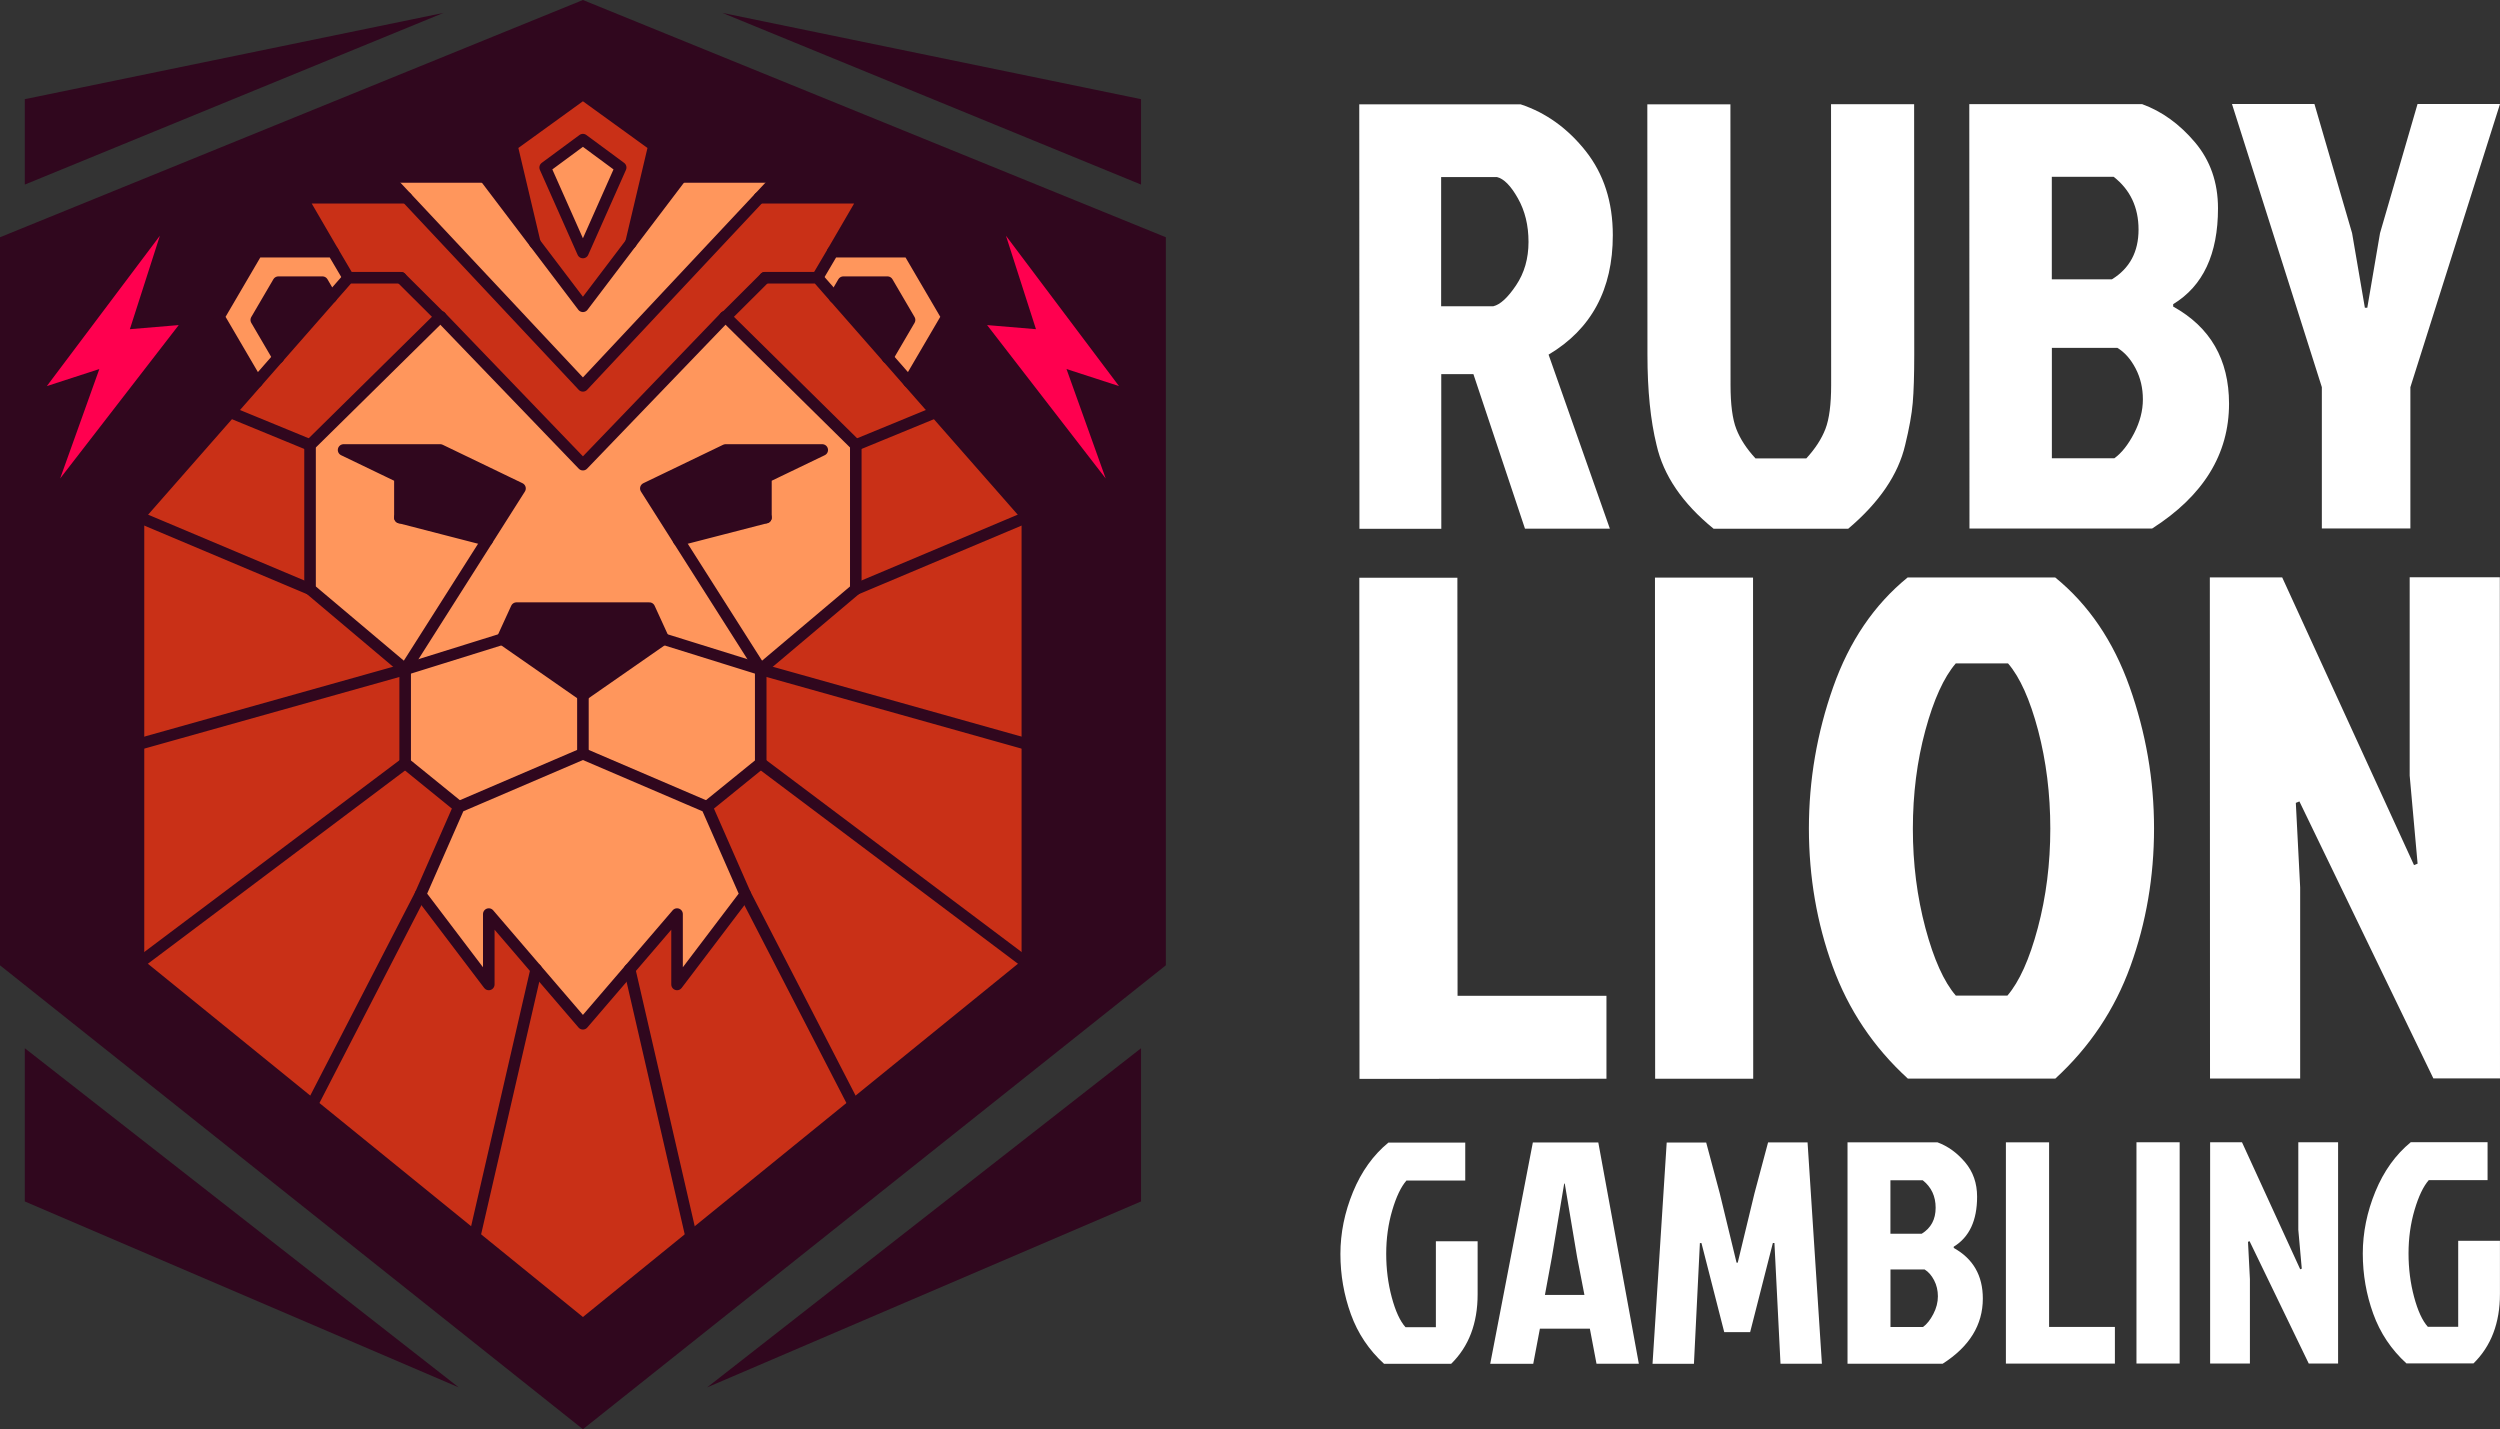 <?xml version="1.0" encoding="UTF-8"?>
<svg id="Layer_2" data-name="Layer 2" xmlns="http://www.w3.org/2000/svg" viewBox="0 0 432.35 247.17">
  <rect x="0" y="0" width="432.35" height="247.17" fill="#333333" stroke="none"/>
  <defs>
    <style>
      .cls-1 {
        fill: none;
        stroke: #30071e;
        stroke-linecap: round;
        stroke-linejoin: round;
        stroke-width: 2px;
      }

      .cls-2 {
        fill: #c93017;
      }

      .cls-2, .cls-3, .cls-4, .cls-5, .cls-6 {
        stroke-width: 0px;
      }

      .cls-3 {
        fill: #ff965c;
      }

      .cls-4 {
        fill: #ff004f;
      }

      .cls-5 {
        fill: #30071e;
      }

      .cls-6 {
        fill: #fff;
      }
    </style>
  </defs>
  <g id="Layer_2-2" data-name="Layer 2">
    <g>
      <path class="cls-6" d="m235.07,18.04h27.9c4.41,1.46,8.16,4.17,11.28,8.11,3.11,3.95,4.67,8.79,4.67,14.52,0,9.37-3.7,16.26-11.11,20.66l10.6,30.1h-14.68s-8.92-26.73-8.92-26.73h-5.56s.01,26.75.01,26.75h-14.16s-.03-73.41-.03-73.41Zm14.16,12.58v22.34s9.03,0,9.03,0c1.19-.28,2.5-1.49,3.93-3.62,1.43-2.13,2.15-4.63,2.15-7.5,0-2.87-.61-5.38-1.84-7.55-1.22-2.17-2.43-3.39-3.62-3.67h-9.65Z"/>
      <path class="cls-6" d="m303.58,79.27h8.81c1.54-1.68,2.64-3.38,3.3-5.09.66-1.71.99-4.25.99-7.6l-.02-48.56h14.37s.02,43.31.02,43.31c0,3.57-.09,6.35-.26,8.34-.17,1.99-.61,4.42-1.31,7.29-1.19,5.1-4.47,9.93-9.85,14.48h-23.28c-5.39-4.39-8.67-9.22-9.86-14.46-1.05-4.26-1.58-9.47-1.58-15.63l-.02-43.31h14.37s.02,48.55.02,48.55c0,3.36.33,5.89,1,7.6.66,1.71,1.77,3.41,3.31,5.08Z"/>
      <path class="cls-6" d="m340.6,91.42l-.03-73.41h29.89c3.43,1.25,6.47,3.45,9.13,6.59,2.66,3.15,3.99,6.96,3.99,11.43,0,7.9-2.58,13.43-7.75,16.57v.42c6.43,3.56,9.65,9.16,9.66,16.78,0,8.74-4.43,15.94-13.31,21.61h-31.57Zm14.25-43.11h10.38c3.08-1.89,4.61-4.76,4.61-8.61,0-3.84-1.44-6.89-4.3-9.12h-10.7s0,17.73,0,17.73Zm.01,30.94h10.8c1.26-.91,2.39-2.35,3.41-4.31,1.01-1.96,1.52-3.92,1.52-5.87,0-1.96-.42-3.74-1.26-5.35-.84-1.61-1.89-2.8-3.15-3.56h-11.33s0,19.09,0,19.09Z"/>
      <path class="cls-6" d="m416.85,91.39h-15.31s0-24.43,0-24.43l-15.54-48.97h14.26s6.51,22.33,6.51,22.33l2.21,12.9h.42s2.2-12.9,2.2-12.9l6.49-22.34h14.26s-15.5,48.98-15.5,48.98v24.44Z"/>
    </g>
    <g>
      <path class="cls-6" d="m235.11,186.58l-.03-86.67h16.96s.03,72.3.03,72.3h25.75s0,14.35,0,14.35l-42.72.02Z"/>
      <path class="cls-6" d="m286.24,186.56l-.03-86.67h16.96s.03,86.67.03,86.67h-16.96Z"/>
      <path class="cls-6" d="m355.42,99.86c5.78,4.7,10.07,11.02,12.88,18.94,2.81,7.92,4.22,16.08,4.22,24.45,0,8.38-1.36,16.33-4.08,23.84-2.72,7.51-7.05,13.99-12.99,19.44h-25.51c-5.95-5.44-10.28-11.91-13.01-19.42-2.73-7.51-4.09-15.46-4.1-23.83,0-8.38,1.4-16.53,4.2-24.46,2.8-7.93,7.09-14.24,12.87-18.95h25.51Zm-17.18,72.32h8.92c2.06-2.4,3.82-6.3,5.26-11.71,1.44-5.41,2.16-11.12,2.16-17.15,0-6.02-.71-11.7-2.11-17.02-1.41-5.32-3.14-9.18-5.2-11.57h-9.04c-2.06,2.4-3.82,6.26-5.26,11.58-1.44,5.32-2.16,11-2.16,17.03,0,6.03.73,11.74,2.17,17.15,1.45,5.41,3.2,9.31,5.27,11.7Z"/>
      <path class="cls-6" d="m420.83,186.51l-23.17-47.91-.62.25.75,14.61v33.06s-15.59,0-15.59,0l-.03-86.67h12.51s22.8,49.76,22.8,49.76l.62-.25-1.37-15.23v-34.3s15.59,0,15.59,0l.03,86.67h-11.52Z"/>
    </g>
    <g>
      <path class="cls-6" d="m250.95,235.86h-11.59c-2.63-2.4-4.54-5.26-5.74-8.58-1.2-3.32-1.81-6.79-1.81-10.41,0-3.63.73-7.21,2.18-10.74,1.46-3.54,3.5-6.38,6.12-8.53h13.29s0,6.56,0,6.56h-10.17c-.95,1.1-1.77,2.82-2.46,5.17-.69,2.35-1.04,4.85-1.04,7.49,0,2.64.32,5.16.96,7.54.64,2.39,1.43,4.11,2.38,5.17h5.25s0-14.87,0-14.87h7.22s0,9.18,0,9.18c0,5.03-1.53,9.04-4.59,12.03Z"/>
      <path class="cls-6" d="m276.1,235.85l-1.15-6.07h-8.64s-1.15,6.07-1.15,6.07h-7.44s7.37-38.27,7.37-38.27h11.32s7.01,38.26,7.01,38.26h-7.33Zm-5.59-31.16l-2.13,12.74-1.2,6.51h6.83s-1.26-6.51-1.26-6.51l-2.14-12.74h-.11Z"/>
      <path class="cls-6" d="m300.53,218.34h-.22.22l2.89-11.97,2.35-8.8h6.83s2.48,38.27,2.48,38.27h-7.16s-1.05-20.88-1.05-20.88h-.27l-3.93,15.42h-4.48s-3.94-15.41-3.94-15.41h-.27l-1.03,20.89h-7.16s2.45-38.27,2.45-38.27h6.83s2.35,8.8,2.35,8.8l2.9,11.97h.22Z"/>
      <path class="cls-6" d="m319.51,235.83v-38.27s15.57,0,15.57,0c1.79.66,3.37,1.8,4.76,3.44,1.39,1.64,2.08,3.63,2.08,5.96,0,4.12-1.35,7-4.04,8.64v.22c3.35,1.86,5.03,4.77,5.03,8.75,0,4.56-2.31,8.31-6.94,11.27h-16.46Zm7.43-22.47h5.41c1.6-.99,2.4-2.48,2.4-4.49,0-2-.75-3.59-2.24-4.76h-5.58s0,9.24,0,9.24Zm0,16.13h5.63c.66-.48,1.25-1.22,1.78-2.24.53-1.02.79-2.04.79-3.06,0-1.02-.22-1.95-.66-2.79-.44-.84-.98-1.46-1.64-1.86h-5.9s0,9.95,0,9.95Z"/>
      <path class="cls-6" d="m346.9,235.82v-38.27s7.47,0,7.47,0v31.93s11.38,0,11.38,0v6.34s-18.86,0-18.86,0Z"/>
      <path class="cls-6" d="m369.48,235.81v-38.27s7.47,0,7.47,0v38.27s-7.47,0-7.47,0Z"/>
      <path class="cls-6" d="m399.27,235.8l-10.23-21.15-.27.11.33,6.45v14.6s-6.88,0-6.88,0v-38.27s5.51,0,5.51,0l10.07,21.97.27-.11-.6-6.72v-15.14s6.88,0,6.88,0v38.27s-5.07,0-5.07,0Z"/>
      <path class="cls-6" d="m427.76,235.79h-11.59c-2.63-2.4-4.54-5.26-5.74-8.58-1.2-3.32-1.81-6.79-1.81-10.41,0-3.63.73-7.21,2.18-10.74,1.46-3.54,3.5-6.38,6.12-8.53h13.28s0,6.56,0,6.56h-10.17c-.95,1.1-1.77,2.82-2.46,5.17-.69,2.35-1.04,4.85-1.04,7.49,0,2.64.32,5.16.96,7.54.64,2.39,1.43,4.11,2.38,5.17h5.25s0-14.87,0-14.87h7.22s0,9.18,0,9.18c0,5.03-1.53,9.04-4.59,12.03Z"/>
    </g>
    <g>
      <polygon class="cls-5" points="100.81 0 0 41.03 0 166.94 100.81 247.17 201.62 166.94 201.62 41.03 100.81 0"/>
      <g>
        <polygon class="cls-4" points="173.97 40.77 193.52 66.77 184.44 63.82 191.22 82.75 170.71 56.22 179.16 56.93 173.97 40.77"/>
        <polygon class="cls-4" points="27.65 40.77 8.1 66.77 17.18 63.82 10.4 82.75 30.91 56.22 22.46 56.93 27.65 40.77"/>
      </g>
      <g>
        <polygon class="cls-5" points="76.7 2.23 4.29 31.92 4.29 17.15 76.7 2.23"/>
        <polygon class="cls-5" points="124.92 2.23 197.33 31.92 197.33 17.15 124.92 2.23"/>
      </g>
      <g>
        <polygon class="cls-5" points="79.34 239.94 4.29 181.28 4.29 207.78 79.34 239.94"/>
        <polygon class="cls-5" points="122.28 239.94 197.33 181.28 197.33 207.78 122.28 239.94"/>
      </g>
    </g>
    <g>
      <g>
        <polygon class="cls-2" points="177.67 128.63 177.67 166.57 131.56 131.91 131.56 115.69 177.67 128.63"/>
        <polygon class="cls-2" points="177.67 89.32 177.67 128.63 131.56 115.69 148 101.82 177.67 89.32"/>
        <polygon class="cls-2" points="161.79 71.23 177.67 89.32 148 101.82 148 76.9 161.79 71.23"/>
        <polygon class="cls-2" points="177.67 166.57 147.64 190.94 128.9 154.61 122.25 139.47 131.56 131.91 177.67 166.57"/>
        <polygon class="cls-3" points="157.18 43.53 163.77 54.79 157.18 66.05 153.49 61.84 157.3 55.33 153.48 48.8 145.85 48.8 144.33 51.4 141.37 48.03 144.02 43.53 157.18 43.53"/>
        <polygon class="cls-2" points="153.49 61.77 157.18 65.98 161.79 71.23 148 76.9 125.51 54.72 132.29 47.96 141.37 47.96 144.33 51.33 153.49 61.77"/>
        <polygon class="cls-5" points="153.48 48.8 157.3 55.33 153.49 61.84 144.33 51.4 145.85 48.8 153.48 48.8"/>
        <path class="cls-3" d="m117.36,93.41l15.1-3.9v-7l9.74-4.69h-16.71l-13.8,6.65,5.68,8.94Zm-47.3,22.35l-16.45-13.87v-24.92l22.49-22.17h.11l24.59,25.57,24.59-25.57h.11l22.49,22.17v24.92l-16.44,13.87-16.81-5.24-2.45-5.36h-22.98l-2.45,5.36-16.8,5.24Zm14.19-22.35l5.68-8.94-13.8-6.65h-16.71l9.74,4.69v7l15.1,3.9Z"/>
        <polygon class="cls-2" points="147.64 190.94 119.53 213.78 108.89 167.57 117.09 158.01 117.09 170.18 128.9 154.61 147.64 190.94"/>
        <polygon class="cls-5" points="142.2 77.82 132.46 82.51 132.46 89.51 117.36 93.41 111.69 84.47 125.49 77.82 142.2 77.82"/>
        <polygon class="cls-3" points="134.67 30.6 131.3 34.2 112 54.79 100.81 66.73 89.62 54.79 70.32 34.2 66.95 30.6 83.84 30.6 92.51 42.03 100.81 52.97 109.11 42.03 117.78 30.6 134.67 30.6"/>
        <polygon class="cls-3" points="131.56 115.76 131.56 131.99 122.25 139.54 100.81 130.35 100.81 120.22 114.75 110.52 131.56 115.76"/>
        <polygon class="cls-3" points="122.25 139.54 128.9 154.68 117.09 170.25 117.09 158.08 108.89 167.64 100.81 177.05 92.73 167.64 84.53 158.08 84.53 170.25 72.72 154.68 79.37 139.54 100.81 130.35 122.25 139.54"/>
        <polygon class="cls-2" points="108.89 168.16 119.53 214.37 100.81 229.57 82.09 214.37 92.73 168.16 100.81 177.57 108.89 168.16"/>
        <polygon class="cls-5" points="112.3 105.17 114.75 110.52 100.81 120.22 86.87 110.52 89.32 105.17 100.81 105.17 112.3 105.17"/>
        <path class="cls-2" d="m113.1,25.17l-3.99,16.86-8.3,10.94-8.3-10.94-3.99-16.86,12.29-8.9,12.29,8.9Zm-12.29,18.49l6.53-14.7-6.53-4.82-6.53,4.82,6.53,14.7Z"/>
        <polygon class="cls-3" points="107.34 28.97 100.81 43.67 94.28 28.97 100.81 24.15 107.34 28.97"/>
        <polygon class="cls-3" points="100.81 120.22 100.81 130.35 79.37 139.54 70.07 131.99 70.07 115.76 86.87 110.52 100.81 120.22"/>
        <polygon class="cls-2" points="84.53 158.08 92.73 167.64 82.09 213.85 53.98 191.02 72.72 154.68 84.53 170.25 84.53 158.08"/>
        <polygon class="cls-5" points="89.93 84.47 84.26 93.41 69.16 89.51 69.16 82.51 59.42 77.82 76.13 77.82 89.93 84.47"/>
        <polygon class="cls-2" points="131.3 34.2 112 54.79 100.81 66.73 89.62 54.79 70.32 34.2 52.17 34.2 57.6 43.53 60.25 48.03 69.33 48.03 76.12 54.79 76.22 54.79 100.81 80.36 125.4 54.79 125.51 54.79 132.29 48.03 141.37 48.03 144.02 43.53 149.45 34.2 131.3 34.2"/>
        <polygon class="cls-2" points="79.37 139.54 72.72 154.68 53.98 191.02 23.95 166.64 70.07 131.99 79.37 139.54"/>
        <polygon class="cls-2" points="57.29 51.33 60.25 47.96 69.33 47.96 76.12 54.72 53.62 76.9 39.83 71.23 44.44 65.98 48.13 61.77 57.29 51.33"/>
        <polygon class="cls-2" points="70.07 115.76 70.07 131.99 23.95 166.64 23.95 128.71 70.07 115.76"/>
        <polygon class="cls-2" points="70.07 115.76 23.95 128.71 23.95 89.39 53.62 101.89 70.07 115.76"/>
        <polygon class="cls-3" points="57.6 43.53 60.25 48.03 57.29 51.4 55.77 48.8 48.14 48.8 44.32 55.33 48.13 61.84 44.44 66.05 37.85 54.79 44.44 43.53 57.6 43.53"/>
        <polygon class="cls-5" points="57.29 51.4 48.13 61.84 44.32 55.33 48.14 48.8 55.77 48.8 57.29 51.4"/>
        <polygon class="cls-2" points="53.62 76.9 53.62 101.82 23.95 89.32 39.83 71.23 53.62 76.9"/>
      </g>
      <g>
        <polygon class="cls-1" points="108.89 167.64 100.81 177.05 92.73 167.64 84.53 158.08 84.53 170.25 72.72 154.68 79.37 139.54 100.81 130.35 122.25 139.54 128.9 154.68 117.09 170.25 117.09 158.08 108.89 167.64"/>
        <polyline class="cls-1" points="66.95 30.6 70.32 34.2 89.62 54.79 100.81 66.73 112 54.79 131.3 34.2 134.67 30.6"/>
        <polyline class="cls-1" points="76.22 54.79 100.81 80.36 125.4 54.79"/>
        <polyline class="cls-1" points="83.84 30.6 92.51 42.03 100.81 52.97 109.11 42.03 117.78 30.6"/>
        <polygon class="cls-1" points="114.75 110.52 112.3 105.17 100.81 105.17 89.32 105.17 86.87 110.52 100.81 120.22 114.75 110.52"/>
        <line class="cls-1" x1="100.81" y1="120.22" x2="100.81" y2="130.35"/>
        <polyline class="cls-1" points="131.56 115.76 117.36 93.41 111.69 84.47 125.49 77.82 142.2 77.82 132.46 82.51 132.46 89.51"/>
        <line class="cls-1" x1="132.46" y1="89.51" x2="117.36" y2="93.41"/>
        <polyline class="cls-1" points="70.07 115.76 84.26 93.41 89.93 84.47 76.13 77.82 59.42 77.82 69.16 82.51 69.16 89.51"/>
        <line class="cls-1" x1="69.16" y1="89.51" x2="84.26" y2="93.41"/>
        <polyline class="cls-1" points="100.81 229.05 119.53 213.85 147.64 191.02 177.67 166.64 177.67 128.71 177.67 89.39 161.79 71.3 157.18 66.05 153.49 61.84 144.33 51.4 141.37 48.03 132.29 48.03"/>
        <polyline class="cls-1" points="144.02 43.53 149.45 34.2 131.3 34.2"/>
        <polyline class="cls-1" points="57.6 43.53 52.17 34.2 70.32 34.2"/>
        <polyline class="cls-1" points="92.51 42.03 88.52 25.17 100.81 16.28 113.1 25.17 109.11 42.03"/>
        <polyline class="cls-1" points="157.18 66.05 163.77 54.79 157.18 43.53 144.02 43.53 141.37 48.03"/>
        <line class="cls-1" x1="108.89" y1="167.64" x2="119.53" y2="213.85"/>
        <line class="cls-1" x1="128.9" y1="154.68" x2="147.64" y2="191.02"/>
        <line class="cls-1" x1="131.56" y1="131.99" x2="177.67" y2="166.64"/>
        <line class="cls-1" x1="131.56" y1="115.76" x2="177.67" y2="128.71"/>
        <line class="cls-1" x1="148" y1="101.89" x2="177.67" y2="89.39"/>
        <line class="cls-1" x1="148" y1="76.97" x2="161.79" y2="71.3"/>
        <line class="cls-1" x1="53.62" y1="76.97" x2="39.83" y2="71.3"/>
        <polyline class="cls-1" points="100.81 229.05 82.09 213.85 53.98 191.02 23.95 166.64 23.95 128.71 23.95 89.39 39.83 71.3 44.44 66.05 48.13 61.84 57.29 51.4 60.25 48.03 69.33 48.03"/>
        <polyline class="cls-1" points="44.44 66.05 37.85 54.79 44.44 43.53 57.6 43.53 60.25 48.03"/>
        <line class="cls-1" x1="92.73" y1="167.64" x2="82.09" y2="213.85"/>
        <line class="cls-1" x1="72.72" y1="154.68" x2="53.98" y2="191.02"/>
        <line class="cls-1" x1="70.07" y1="131.99" x2="23.95" y2="166.64"/>
        <line class="cls-1" x1="70.07" y1="115.76" x2="23.95" y2="128.71"/>
        <line class="cls-1" x1="53.62" y1="101.89" x2="23.95" y2="89.39"/>
        <line class="cls-1" x1="132.29" y1="48.03" x2="125.51" y2="54.79"/>
        <line class="cls-1" x1="69.33" y1="48.03" x2="76.12" y2="54.79"/>
        <polyline class="cls-1" points="125.4 54.79 125.51 54.79 148 76.97 148 101.89 131.56 115.76 131.56 131.99 122.25 139.54"/>
        <polyline class="cls-1" points="79.37 139.54 70.07 131.99 70.07 115.76 53.62 101.89 53.62 76.97 76.12 54.79 76.22 54.79"/>
        <line class="cls-1" x1="117.78" y1="30.6" x2="134.67" y2="30.6"/>
        <line class="cls-1" x1="83.84" y1="30.6" x2="66.95" y2="30.6"/>
        <polygon class="cls-1" points="100.81 24.15 94.28 28.97 100.81 43.67 107.34 28.97 100.81 24.15"/>
        <polyline class="cls-1" points="153.48 61.87 153.49 61.84 157.3 55.33 153.48 48.8 145.85 48.8 144.33 51.4 144.33 51.41"/>
        <polyline class="cls-1" points="48.14 61.87 48.13 61.84 44.32 55.33 48.14 48.8 55.77 48.8 57.29 51.4 57.29 51.41"/>
        <line class="cls-1" x1="114.75" y1="110.52" x2="131.56" y2="115.76"/>
        <line class="cls-1" x1="86.87" y1="110.52" x2="70.07" y2="115.76"/>
      </g>
    </g>
  </g>
</svg>